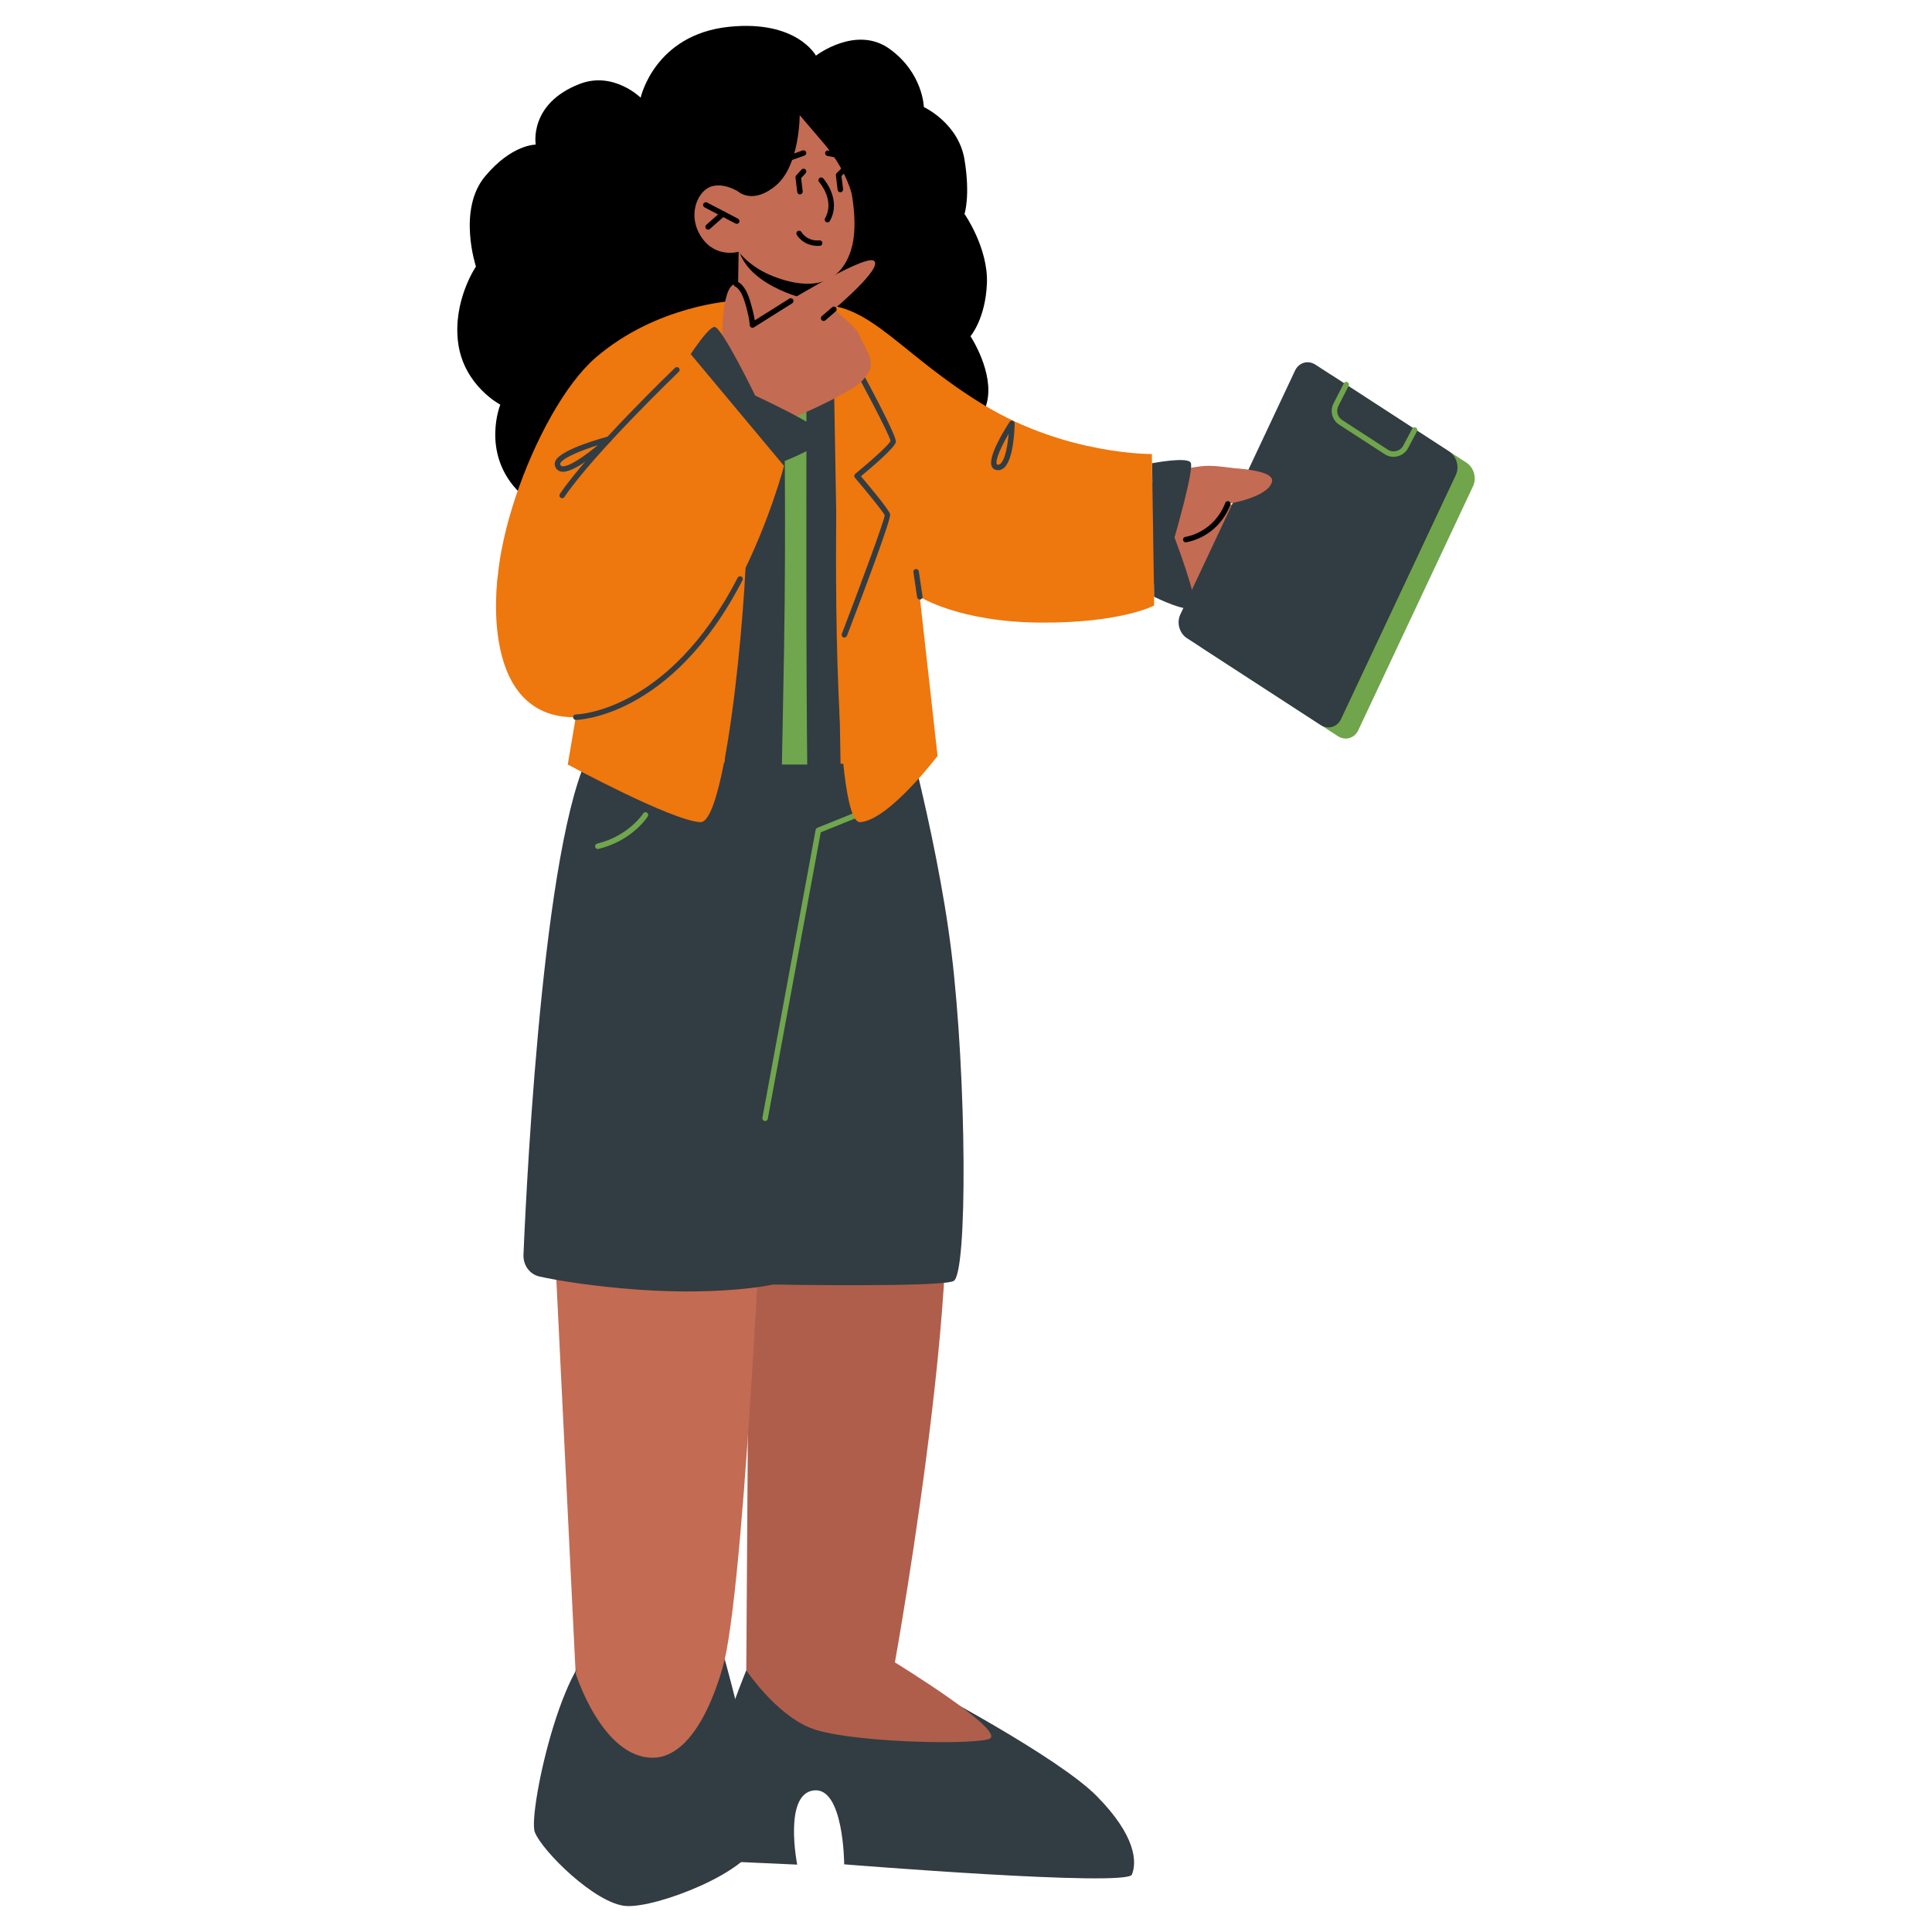 <?xml version="1.0" encoding="UTF-8"?>
<svg id="Layer_1" data-name="Layer 1" xmlns="http://www.w3.org/2000/svg" viewBox="0 0 400 400">
  <defs>
    <style>
      .cls-1 {
        fill: #70a64d;
      }

      .cls-2 {
        fill: #5c69a4;
      }

      .cls-3 {
        fill: #323c43;
      }

      .cls-4 {
        fill: #c36b53;
      }

      .cls-5 {
        fill: #70a54b;
      }

      .cls-6 {
        fill: #ee770e;
      }

      .cls-7 {
        fill: #af5e4b;
      }
    </style>
  </defs>
  <path d="M127.32,104.15s-13.01,5.28-20.41-2.84c-7.21-7.91-3.33-17.53-3.33-17.53,0,0-7.5-3.92-8.71-12.68-1.21-8.77,3.67-15.92,3.67-15.92,0,0-3.89-11.74,1.88-18.66,5.56-6.67,10.5-6.58,10.5-6.58,0,0-1.52-8.46,9.11-12.57,6.98-2.69,12.61,2.85,12.61,2.85,0,0,2.85-13.06,18.28-14.67,14.06-1.46,18.01,5.97,18.01,5.97,0,0,8.31-6.4,15.26-1.39,6.94,5.01,7.08,12.03,7.08,12.03,0,0,7.18,3.32,8.42,10.88,1.24,7.57,0,11.25,0,11.25,0,0,4.94,7.06,4.64,14.4-.3,7.34-3.4,10.92-3.4,10.92,0,0,4.94,7.49,3.4,13.73-1.54,6.25-4.64,7.82-4.64,7.82,0,0-.47,11.45-11.94,16.22-8.61,3.58-60.44-3.24-60.44-3.24Z"/>
  <path d="M176.37,40.28s8.72-12.95-9.21-22.97c-17.94-10.02-30.85,4-30.94,11.49-.09,7.49,4.19,10.92,4.19,10.92,0,0-1.54,16.23,14.03,14.99,15.57-1.23,21.93-14.43,21.93-14.43Z"/>
  <path class="cls-3" d="M191.16,349.08s27.84,14.59,35.93,22.8c8.09,8.21,8.32,13.61,7.26,16.23-1.06,2.61-59.57-2.12-59.57-2.12,0,0-.06-16.12-6.34-15.3-6.28.81-3.39,15.36-3.39,15.36l-17.71-.8s-.24-16.03,1.27-22.27c1.63-6.73,5.89-17.14,5.89-17.14l36.65,3.25Z"/>
  <path class="cls-7" d="M185.28,344.18s23.88,14.63,19.38,15.9c-4.5,1.27-29.63.61-36.9-2.34-7.27-2.94-13.25-11.92-13.25-11.92l17.1-6.2,13.67,4.56Z"/>
  <path class="cls-7" d="M185.28,344.18s18.24-101.15,7.09-115.59c-11.15-14.44-37.23,21.55-37.23,21.55l-.63,95.68s22.85,8.03,30.77-1.64Z"/>
  <path class="cls-4" d="M158.08,240.41s-4.25,96.15-8.97,106.29c-4.71,10.13-29.93-.25-29.93-.25l-5.11-104.27,44.01-1.77Z"/>
  <path class="cls-3" d="M185.02,141.12s8.87,30.57,11.98,56.13c3.11,25.56,3.4,66.68.4,67.99-3,1.31-37.32.71-37.32.71,0,0-11.72,2.63-31.62.76-8.21-.77-13.63-1.73-16.77-2.42-2.01-.44-3.4-2.34-3.31-4.52.73-17.33,4.45-91.33,14.89-105.89,9.27-12.93,61.76-12.76,61.76-12.76Z"/>
  <path class="cls-3" d="M150.05,343.54s8.75,31.17,6.85,37.64c-1.9,6.48-20.92,13.83-27.24,13.44-6.32-.39-17.44-11.38-18.94-15.32-1.5-3.94,6.6-41.37,15.47-38.91,8.86,2.46,23.86,3.15,23.86,3.15Z"/>
  <path class="cls-4" d="M150.05,343.54s-4.57,20.46-15,20.38c-10.43-.09-15.87-17.46-15.87-17.46l4.39-19.36,26.49,16.44Z"/>
  <path class="cls-1" d="M158.4,232.11c-.41-.07-.61-.36-.56-.67l11.03-59.63c.03-.19.16-.35.34-.42l11.99-4.84c.29-.12.62.02.74.31.12.29-.02.62-.31.74l-11.7,4.72-10.97,59.32c-.05.27-.29.46-.55.46Z"/>
  <path class="cls-1" d="M123.77,175.78c-.26,0-.49-.17-.55-.43-.07-.31.11-.61.42-.69,6.53-1.59,9.49-6.19,9.52-6.24.16-.26.51-.34.78-.18.26.17.34.51.18.78-.13.2-3.21,5.03-10.21,6.74-.05.01-.09.02-.13.02Z"/>
  <path class="cls-6" d="M151.76,62.3s-15.77.84-28.42,11.73c-12.65,10.89-25.56,46.98-18.44,58.31,7.11,11.33,16.17,12.12,16.17,12.12l-.53,13.17,69.12.64s-5.7-83.85-8.47-90.07c-2.78-6.22-29.43-5.91-29.43-5.91Z"/>
  <path class="cls-4" d="M238.49,100.06s2.9-2.7,10.32-3.54c3.51-.4,9.54.94,13.39,1.76,3.85.82-5.21,3.1-6.98,3.31-1.77.21-2.77,2.36-2.77,2.36,0,0,14.58,2.98,20.29,5.27,5.71,2.29,1.84,5.53,1.84,5.53,0,0,4.42,3.25,3.69,5.38-.73,2.13-8.59.28-8.59.28,0,0,7.26,3.79,5.39,5.85-1.87,2.06-38.74-1.66-42.94-10.41-4.21-8.75,6.36-15.79,6.36-15.79Z"/>
  <path class="cls-6" d="M172.05,76.26l3.24,84.04,18.82-3.82-3.68-32.92s8.13,5.22,24.91,5.34c16.79.13,23.62-3.54,23.62-3.54l-.48-31.36s-17.7.21-34.76-10.14c-17.05-10.34-23.4-21-34.19-20.74-10.79.26,2.5,13.13,2.5,13.13Z"/>
  <polygon class="cls-3" points="174.03 158.29 149.98 158.29 156.04 78.4 172.65 78.4 174.03 158.29"/>
  <path class="cls-3" d="M238.95,123.56s7.68,3.83,8.29,1.93c.61-1.9-4.07-14.22-4.07-14.22,0,0,4.15-14.27,3.34-15.51-.81-1.24-7.98.15-7.98.15l.42,27.65Z"/>
  <path class="cls-6" d="M156.03,88.93s-6.11,70.77-7.58,71.38c-3.76,1.54-30.9-2.02-30.9-2.02l3.34-19.71,35.13-49.65Z"/>
  <path class="cls-2" d="M150.03,131.95c-.2,0-.39-.12-.47-.32-3.44-8.97-9.17-24.16-8.93-25.13.23-.92,4.35-5.86,6.07-7.89-2.07-1.71-7.03-5.91-7.26-7.09-.25-1.23,7.01-14.6,10.15-20.29.13-.24.44-.33.68-.2.24.13.33.44.2.68-3.84,6.98-9.97,18.5-10.04,19.67.2.64,3.87,3.97,7.3,6.78.1.08.17.21.18.34.01.13-.03.27-.12.37-2.9,3.41-6.01,7.28-6.19,7.87.05,1.06,5.34,15.26,8.89,24.52.1.26-.03.55-.29.65-.06.02-.12.03-.18.03Z"/>
  <path class="cls-3" d="M206.63,97.34s-.1,0-.15,0c-.52-.04-.93-.3-1.13-.74-.97-1.99,2.89-8.06,3.68-9.26.14-.21.4-.3.64-.23.24.07.4.3.4.55,0,.75-.15,7.34-2.16,9.17-.38.34-.81.52-1.27.52ZM208.82,89.82c-1.59,2.73-2.82,5.52-2.45,6.28.02.04.05.09.21.11.13.02.32,0,.57-.22,1.01-.91,1.48-3.87,1.67-6.16Z"/>
  <path class="cls-3" d="M190.44,124.13c-.27,0-.52-.2-.56-.48l-.77-5.2c-.05-.31.17-.6.48-.64.31-.04.6.17.64.48l.77,5.2c.05.31-.17.6-.48.64-.03,0-.06,0-.08,0Z"/>
  <path class="cls-5" d="M249.3,134.43l27.69,17.98c1.55,1,3.44.45,4.23-1.23l23.76-50.52c.79-1.68.18-3.86-1.37-4.87l-27.69-17.98c-1.55-1-3.44-.45-4.23,1.23l-23.76,50.52c-.79,1.68-.18,3.86,1.37,4.87Z"/>
  <path class="cls-3" d="M245.73,132.12l27.69,17.98c1.55,1,3.44.45,4.23-1.23l23.76-50.52c.79-1.68.18-3.86-1.37-4.87l-27.69-17.98c-1.55-1-3.44-.45-4.23,1.23l-23.76,50.52c-.79,1.68-.18,3.86,1.37,4.87Z"/>
  <path class="cls-5" d="M288.54,94.59c-.65,0-1.29-.19-1.85-.55l-9.43-6.12c-1.46-.95-1.97-2.84-1.17-4.39l2.13-4.16c.14-.28.48-.39.76-.25.28.14.39.48.25.76l-2.13,4.16c-.53,1.04-.19,2.29.78,2.92l9.43,6.12c.54.35,1.18.46,1.8.29.62-.16,1.13-.56,1.43-1.13l1.84-3.48c.14-.28.49-.39.76-.24.28.14.38.49.24.76l-1.84,3.48c-.44.84-1.22,1.46-2.14,1.7-.28.07-.57.11-.85.11Z"/>
  <path class="cls-4" d="M249.36,96.77s14.8-.3,13.99,2.97c-.81,3.27-9.13,4.58-9.13,4.58,0,0-4.18,6.23-7.21,5.98-3.03-.25,2.84-7.71,2.84-7.71l-.5-5.82Z"/>
  <path d="M245.5,112.28c-.28,0-.52-.21-.56-.49-.04-.31.17-.59.48-.64.24-.03,5.84-.86,8.27-7.04.11-.29.44-.43.73-.32.29.12.43.44.32.73-2.68,6.82-8.91,7.71-9.18,7.75-.02,0-.05,0-.07,0Z"/>
  <path class="cls-6" d="M117.56,158.29s21.67,11.7,27.45,11.93c5.78.23,10.13-52.43,9.51-62.21l-36.96,50.27Z"/>
  <path class="cls-1" d="M167.13,158.29h-5.25c.11-5.64.27-13.47.45-23.9.45-26.02,0-53.59,0-53.59l4.62-2.33s.02,5.18,0,40.44c0,17.99.09,30.98.18,39.38Z"/>
  <path class="cls-6" d="M173.15,104.78s-1,65.88,4.96,65.44c5.95-.44,16.01-13.73,16.01-13.73l-20.97-51.71Z"/>
  <path class="cls-3" d="M174.82,132.01c-.07,0-.14-.01-.2-.04-.29-.11-.44-.44-.33-.73,3.4-8.88,8.82-23.4,8.88-24.58-.19-.51-3.29-4.37-6.16-7.75-.1-.11-.15-.27-.13-.42.01-.15.09-.29.2-.39,3.4-2.79,7.06-6.1,7.29-6.81-.11-1.13-6.21-12.61-10.04-19.56-.15-.27-.05-.62.22-.77.27-.15.62-.05.77.22,3.9,7.07,10.4,19.13,10.16,20.33-.23,1.18-4.83,5.1-7.23,7.09,1.74,2.06,5.81,6.93,6.04,7.86.23.93-4.73,14.2-8.93,25.16-.09.22-.3.36-.53.36Z"/>
  <path class="cls-4" d="M152.93,52.12l-.23,13.1s2.3,3.81,9.95,4.56c5.7.56,7.73-.69,7.73-.69l-.68-6.65-.67-6.48-13.79-3.29-2.31-.55Z"/>
  <path d="M152.96,51.5c.03.36.16.78.36,1.27,2.82,6.6,13.09,9.32,16.38,9.68l-.67-6.48-16.07-4.46Z"/>
  <path class="cls-4" d="M159.78,64.49s19-11.89,21.13-10.51c2.13,1.38-8.25,10.06-8.25,10.06,0,0,4.72,3.99,4.97,4.74.25.76,1.38,2.62,2.25,4.66.87,2.03.48,3.39-1.48,5.51-1.97,2.12-14.78,8.3-17.61,8.5l-2.83.2-8.44-14.48s-.47-12.68,2.26-14.21c2.72-1.53,4.02,8.34,4.02,8.34l3.99-2.81Z"/>
  <path d="M155.79,67.86c-.1,0-.19-.02-.28-.07-.18-.1-.29-.3-.29-.5,0-.01,0-1.42-1.04-4.82-.83-2.7-1.89-3.1-1.9-3.1-.29-.1-.45-.41-.37-.7.09-.29.38-.46.67-.39.16.04,1.64.52,2.67,3.86.62,2.02.89,3.37,1.01,4.19l7.16-4.5c.26-.16.61-.09.78.18.17.26.09.61-.18.78l-7.94,4.99c-.09.06-.2.09-.3.09Z"/>
  <path d="M170.52,66.45c-.16,0-.32-.07-.43-.19-.2-.24-.18-.59.06-.8l2.14-1.85c.24-.2.59-.18.8.06.2.24.18.59-.06.8l-2.14,1.85c-.11.09-.24.14-.37.14Z"/>
  <path class="cls-3" d="M161.74,95.73s9.82-3.73,8.96-5.66c-.86-1.94-14.34-8.16-14.34-8.16,0,0-6.85-14.11-8.4-14.22-1.54-.11-6.88,8.59-6.88,8.59l20.65,19.44Z"/>
  <path class="cls-6" d="M142.76,73.03l19.56,23.42s-11.92,45.99-38.05,51.46c-26.13,5.46-21.21-28.6-21.21-28.6l39.7-46.28Z"/>
  <path class="cls-3" d="M116.39,103.15c-.11,0-.22-.03-.32-.1-.26-.17-.33-.53-.15-.79,6.21-9.16,23.65-25.93,23.83-26.1.22-.21.58-.21.8.02.22.23.21.58-.02.8-.17.17-17.54,16.86-23.68,25.92-.11.16-.29.25-.47.25Z"/>
  <path class="cls-3" d="M116.53,97.67c-.19,0-.37-.02-.53-.07-.39-.11-.9-.42-1.11-1.2-.07-.25-.09-.66.18-1.12,1.38-2.36,9.91-4.66,10.87-4.92.25-.06.52.05.64.28.12.23.08.51-.11.69-1.2,1.11-7.04,6.35-9.94,6.35ZM123.8,92.16c-3.28,1.03-7.07,2.52-7.75,3.68-.1.16-.07.24-.07.27.08.29.2.36.33.4,1.2.35,4.63-1.98,7.48-4.35Z"/>
  <path class="cls-3" d="M119.22,149.06c-.31,0-.56-.25-.57-.57,0-.31.25-.57.56-.57.19,0,19.12-.37,33.51-28.3.14-.28.49-.38.76-.25.28.14.39.49.24.76-14.72,28.59-34.31,28.92-34.51,28.92Z"/>
  <path class="cls-4" d="M172.47,26.15s6.59,16.55,3.72,25.63c-2.87,9.08-11.17,7.36-16.11,5.42s-7.15-5.08-7.15-5.08c0,0-4.72,1.43-7.7-3.01-2.98-4.44-.89-9.36,1.81-10.42,2.7-1.05,5.81.97,5.81.97l-2.33-4.82s11.24-23.75,21.95-8.7Z"/>
  <path d="M174.55,32.93s-.08,0-.11-.01l-3.16-.65c-.31-.06-.5-.36-.44-.67.06-.31.36-.5.67-.44l3.16.65c.31.06.5.36.44.67-.06.27-.29.45-.55.45Z"/>
  <path d="M162.58,33.6c-.23,0-.45-.14-.53-.38-.1-.29.05-.62.34-.72l3.79-1.35c.3-.1.62.05.72.34.11.29-.05.62-.34.72l-3.79,1.35c-.06.02-.13.03-.19.03Z"/>
  <path d="M171.31,46.03c-.1,0-.19-.02-.28-.07-.27-.15-.37-.5-.21-.77,2.08-3.68-1.1-7.35-1.23-7.51-.21-.23-.18-.59.05-.8s.59-.18.8.05c.16.18,3.85,4.43,1.37,8.82-.1.18-.3.29-.49.29Z"/>
  <path d="M152.54,46.34c-.09,0-.18-.02-.26-.06l-6.41-3.35c-.28-.15-.38-.49-.24-.76.15-.28.49-.38.76-.24l6.41,3.35c.28.15.38.49.24.76-.1.19-.3.3-.5.3Z"/>
  <path d="M146.6,47.54c-.16,0-.31-.06-.42-.19-.21-.23-.19-.59.05-.8l3.05-2.7c.23-.21.59-.19.8.05.21.23.19.59-.05.8l-3.05,2.7c-.11.1-.24.14-.37.14Z"/>
  <path d="M176.37,40.28s-1.06-5.03-5.93-10.74l-4.87-5.7s.02,10.29-4.82,14.47c-4.83,4.17-7.9,1.36-7.9,1.36l-8.37-8.19,16.43-13.55s17.52.29,15.46,22.35Z"/>
  <path d="M169.33,50.91c-3.06,0-4.32-2.22-4.38-2.31-.15-.27-.05-.62.22-.77.27-.15.61-.06.77.22.04.08,1.11,1.93,3.73,1.72.35-.01.58.22.6.53s-.22.58-.53.6c-.14,0-.28.01-.41.01Z"/>
  <path d="M165.62,40.26c-.28,0-.53-.21-.56-.5l-.36-2.99c-.02-.16.03-.33.14-.45l1.11-1.21c.21-.23.57-.25.8-.04.23.21.25.57.04.8l-.93,1.01.33,2.73c.04.31-.18.59-.49.63-.02,0-.05,0-.07,0Z"/>
  <path d="M173.98,39.81c-.28,0-.53-.21-.56-.5l-.36-3c-.02-.17.04-.35.16-.47l1.45-1.43c.22-.22.58-.22.8,0,.22.22.22.58,0,.8l-1.25,1.24.33,2.72c.04.31-.18.59-.49.63-.02,0-.05,0-.07,0Z"/>
</svg>